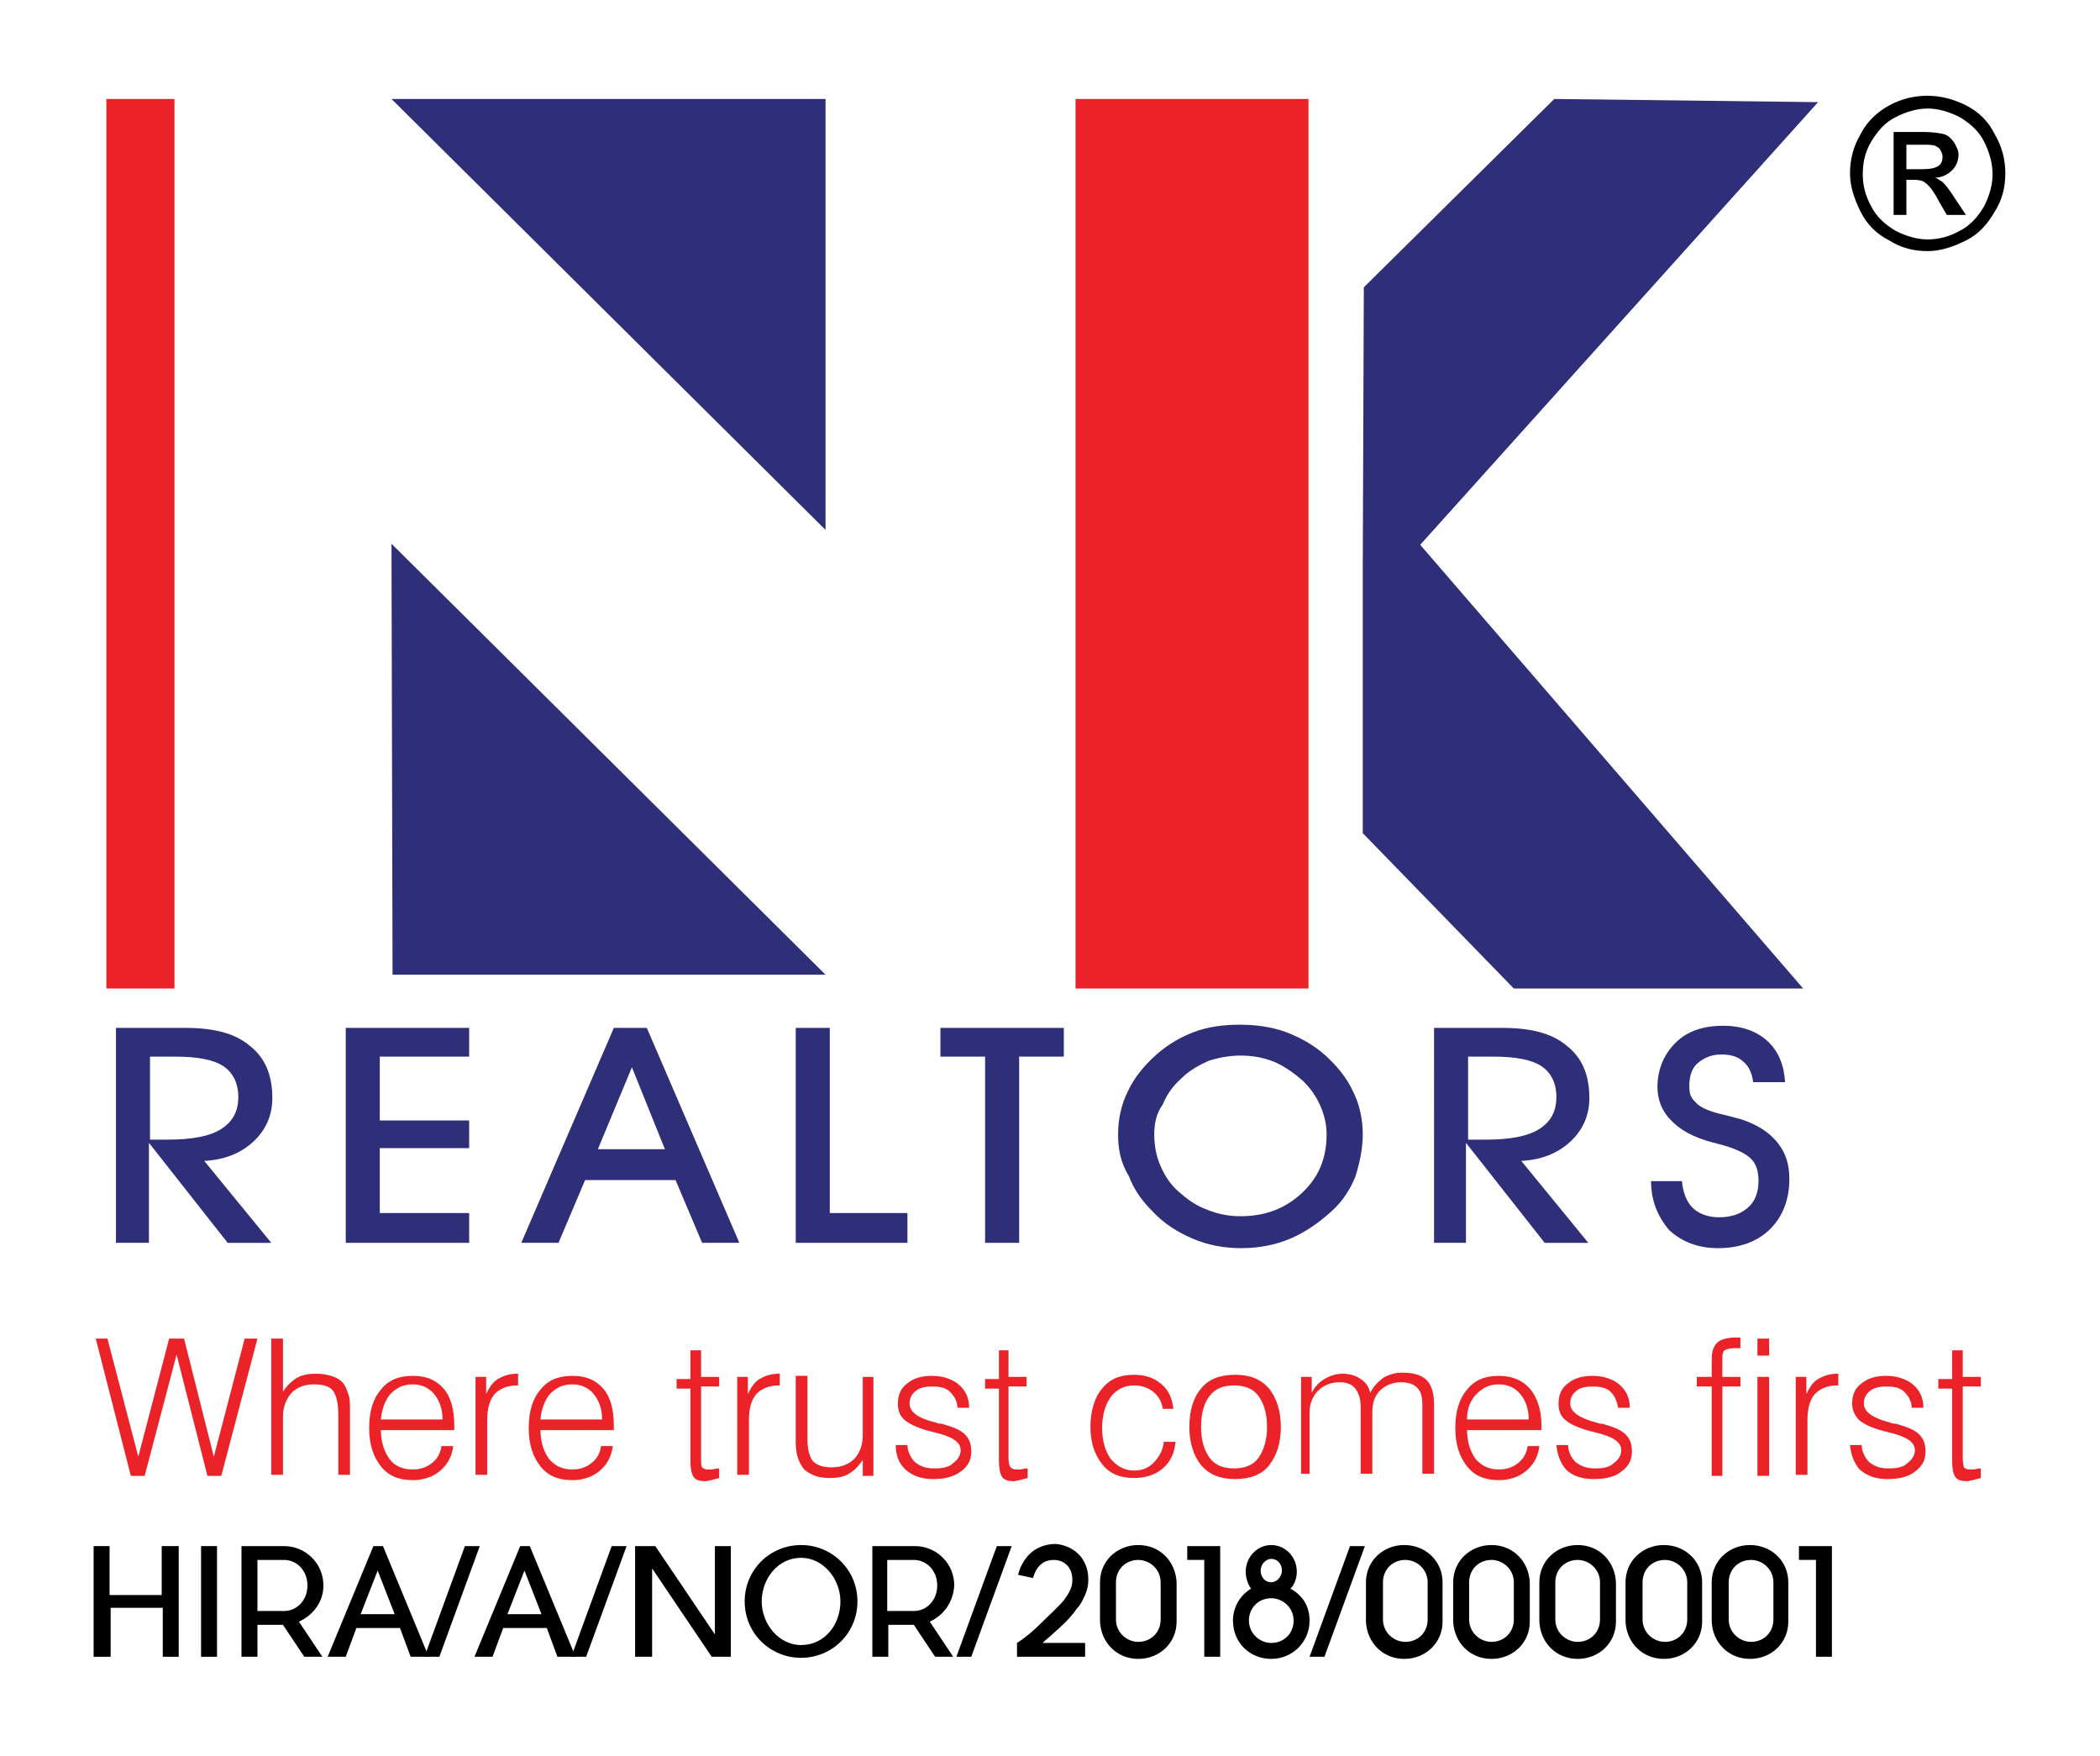 <?xml version="1.0" encoding="utf-8"?>
<!-- Generator: Adobe Illustrator 23.0.1, SVG Export Plug-In . SVG Version: 6.00 Build 0)  -->
<svg version="1.1" id="Layer_1" xmlns="http://www.w3.org/2000/svg" xmlns:xlink="http://www.w3.org/1999/xlink" x="0px" y="0px"
	 viewBox="0 0 197.4 165" style="enable-background:new 0 0 197.4 165;" xml:space="preserve">
<style type="text/css">
	.st0{fill:#FFFFFF;}
	.st1{fill-rule:evenodd;clip-rule:evenodd;fill:#EB2227;}
	.st2{fill-rule:evenodd;clip-rule:evenodd;fill:#2F2E78;}
	.st3{fill:#2F2E78;}
	.st4{fill-rule:evenodd;clip-rule:evenodd;}
	.st5{fill:#EB2227;}
</style>
<g>
	<rect class="st0" width="197.4" height="165"/>
	<rect x="9" y="9" class="st0" width="179.5" height="130"/>
	<g>
		<rect x="10" y="9.3" class="st1" width="6.4" height="83.6"/>
		<rect x="101.1" y="9.3" class="st1" width="21.9" height="83.6"/>
		<polygon class="st2" points="36.8,9.3 77.6,9.3 77.6,49.8 		"/>
		<polygon class="st2" points="77.6,91.6 36.9,91.6 36.8,51.1 		"/>
		<polygon class="st2" points="128.1,78.3 142.3,92.9 169.5,92.9 133.5,51.2 170.9,9.6 146.1,9.3 128.2,27 128.1,53.1 		"/>
		<path class="st3" d="M14.1,116.8h-3.2V96.6h6.5c2.7,0,4.7,0.5,6.1,1.7c1.4,1.1,2.1,2.7,2.1,4.9c0,1.6-0.6,3-1.8,4.1
			c-1.2,1.1-2.7,1.7-4.6,1.8l6.3,7.7h-4.1l-7.4-9.4V116.8z M14.1,107.1h1.7c2.2,0,3.9-0.3,5-1c1.1-0.7,1.6-1.7,1.6-3
			c0-1.3-0.5-2.3-1.4-2.9c-0.9-0.6-2.4-0.9-4.5-0.9h-2.4V107.1z"/>
		<polygon class="st3" points="44.1,116.8 32.5,116.8 32.5,96.6 44.1,96.6 44.1,99.3 35.7,99.3 35.7,105.3 44.1,105.3 44.1,107.9 
			35.7,107.9 35.7,114 44.1,114 		"/>
		<path class="st3" d="M55,110.9l-2.5,5.9H49l8.7-20.2h3.1l8.7,20.2h-3.5l-2.5-5.9H55z M62.5,108l-3.1-7.7l-3.2,7.7H62.5z"/>
		<polygon class="st3" points="85.3,116.8 74.8,116.8 74.8,96.6 78,96.6 78,114 85.3,114 		"/>
		<polygon class="st3" points="95.8,116.8 92.6,116.8 92.6,99.3 88.4,99.3 88.4,96.6 100,96.6 100,99.3 95.8,99.3 		"/>
		<path class="st3" d="M105.1,106.6c0-1.4,0.3-2.8,0.9-4c0.6-1.3,1.5-2.4,2.6-3.4c1.1-1,2.3-1.7,3.6-2.2c1.3-0.5,2.8-0.7,4.3-0.7
			c1.6,0,3,0.2,4.4,0.7c1.3,0.5,2.6,1.2,3.7,2.2c1.1,1,2,2.1,2.6,3.4c0.6,1.2,0.9,2.6,0.9,4c0,1.4-0.3,2.7-0.7,4
			c-0.5,1.2-1.2,2.3-2.2,3.2c-1.2,1.1-2.5,2-3.9,2.6c-1.4,0.6-3,0.9-4.6,0.9c-1.7,0-3.2-0.3-4.6-0.9c-1.4-0.6-2.7-1.4-3.8-2.6
			c-1-1-1.7-2-2.2-3.3C105.3,109.2,105.1,107.9,105.1,106.6 M108.5,106.6c0,1.1,0.2,2.1,0.6,3c0.4,0.9,0.9,1.7,1.7,2.4
			c0.8,0.7,1.6,1.3,2.7,1.7c1,0.4,2,0.6,3.1,0.6c2.3,0,4.2-0.7,5.8-2.2c1.6-1.5,2.3-3.3,2.3-5.5c0-0.9-0.2-1.8-0.6-2.7
			c-0.4-0.9-0.9-1.6-1.6-2.3c-0.9-0.8-1.8-1.4-2.7-1.8c-1-0.4-2-0.6-3.2-0.6c-1,0-2.1,0.2-3,0.5c-0.9,0.4-1.8,0.9-2.5,1.6
			c-0.8,0.7-1.4,1.5-1.8,2.5C108.7,104.6,108.5,105.6,108.5,106.6z"/>
		<path class="st3" d="M138,116.8h-3.2V96.6h6.4c2.7,0,4.7,0.5,6.1,1.7c1.4,1.1,2.1,2.7,2.1,4.9c0,1.6-0.6,3-1.8,4.1
			c-1.2,1.1-2.7,1.7-4.6,1.8l6.3,7.7h-4.1l-7.4-9.4V116.8z M138,107.1h1.7c2.2,0,3.9-0.3,5-1c1.1-0.7,1.6-1.7,1.6-3
			c0-1.3-0.5-2.3-1.4-2.9c-0.9-0.6-2.4-0.9-4.5-0.9H138V107.1z"/>
		<path class="st3" d="M155.2,111h2.9c0.1,1,0.4,1.9,1,2.5c0.6,0.6,1.5,0.9,2.5,0.9c1.1,0,2-0.3,2.7-0.9c0.7-0.6,1-1.5,1-2.5
			c0-0.9-0.2-1.6-0.7-2.1c-0.5-0.5-1.5-1-3.1-1.4c-0.1,0-0.2-0.1-0.4-0.1c-1.9-0.5-3.2-1.2-4.1-2.2c-0.4-0.4-0.7-0.9-0.9-1.4
			c-0.2-0.5-0.3-1.1-0.3-1.6c0-1.7,0.6-3.1,1.7-4.2c1.1-1.1,2.6-1.6,4.5-1.6c1.7,0,3.1,0.5,4.1,1.4c1.1,1,1.6,2.3,1.7,3.9h-3
			c-0.1-0.8-0.4-1.5-0.9-1.9c-0.5-0.5-1.2-0.7-2.1-0.7c-0.9,0-1.6,0.3-2.2,0.8c-0.6,0.5-0.8,1.3-0.8,2.1c0,0.3,0,0.6,0.1,0.9
			c0.1,0.3,0.3,0.5,0.5,0.7c0.4,0.5,1.4,0.9,2.8,1.2c0.7,0.2,1.2,0.3,1.5,0.4c1.5,0.5,2.6,1.2,3.4,2.2c0.8,1,1.1,2.1,1.1,3.4
			c0,1.9-0.6,3.5-1.8,4.7c-1.2,1.2-2.9,1.8-4.9,1.8c-1.9,0-3.4-0.6-4.6-1.7C155.8,114.3,155.2,112.8,155.2,111"/>
		<path class="st4" d="M179.2,15.9h1.5c0.7,0,1.2-0.1,1.5-0.3c0.3-0.2,0.4-0.5,0.4-0.9c0-0.2-0.1-0.4-0.2-0.6
			c-0.1-0.2-0.3-0.3-0.5-0.4c-0.2-0.1-0.7-0.1-1.3-0.1h-1.4V15.9z M178,20.3v-7.9h2.7c0.9,0,1.6,0.1,2,0.2c0.4,0.1,0.7,0.4,1,0.8
			c0.2,0.4,0.4,0.7,0.4,1.1c0,0.6-0.2,1.1-0.6,1.5c-0.4,0.4-1,0.7-1.6,0.7c0.3,0.1,0.5,0.3,0.7,0.4c0.3,0.3,0.7,0.8,1.2,1.6l1,1.5
			H183l-0.7-1.2c-0.5-1-1-1.6-1.3-1.8c-0.2-0.2-0.6-0.3-1-0.3h-0.8v3.3H178z M181.2,10.2c-1,0-2,0.3-3,0.8c-1,0.5-1.7,1.3-2.3,2.3
			c-0.6,1-0.8,2-0.8,3.1c0,1.1,0.3,2.1,0.8,3c0.5,1,1.3,1.7,2.3,2.3c1,0.5,2,0.8,3,0.8c1.1,0,2.1-0.3,3-0.8c1-0.5,1.7-1.3,2.3-2.3
			c0.5-1,0.8-2,0.8-3c0-1.1-0.3-2.1-0.8-3.1c-0.5-1-1.3-1.7-2.3-2.3C183.2,10.5,182.2,10.2,181.2,10.2z M181.2,9
			c1.2,0,2.4,0.3,3.6,0.9c1.2,0.6,2.1,1.5,2.7,2.7c0.7,1.2,1,2.4,1,3.7c0,1.3-0.3,2.5-1,3.6c-0.7,1.2-1.5,2.1-2.7,2.7
			c-1.2,0.6-2.4,1-3.6,1c-1.3,0-2.5-0.3-3.6-1c-1.2-0.6-2.1-1.5-2.7-2.7c-0.6-1.2-1-2.4-1-3.6c0-1.3,0.3-2.5,1-3.7
			c0.6-1.2,1.6-2.1,2.7-2.7C178.7,9.3,179.9,9,181.2,9z"/>
		<polygon class="st5" points="12.3,138.7 9,125.8 10.1,125.8 13,136.9 15.9,125.8 17.3,125.8 20.1,136.9 23,125.8 24.2,125.8 
			20.8,138.7 19.5,138.7 16.6,127.3 13.6,138.7 		"/>
		<path class="st5" d="M25.5,138.7v-12.9h1.1v5c0.3-0.5,0.8-1,1.3-1.3c0.5-0.3,1.1-0.4,1.8-0.4c0.6,0,1.2,0.1,1.7,0.3
			c0.5,0.2,0.9,0.5,1.1,1c0.1,0.2,0.2,0.5,0.3,0.8c0.1,0.3,0.1,0.9,0.1,1.7v5.7h-1.1v-5.6c0-1.2-0.2-1.9-0.5-2.3
			c-0.3-0.4-0.9-0.6-1.8-0.6c-0.9,0-1.6,0.3-2.1,0.8c-0.5,0.6-0.8,1.3-0.8,2.2v5.5H25.5z"/>
		<path class="st5" d="M35.8,133.4l5.8,0c0-1-0.3-1.8-0.8-2.4c-0.5-0.6-1.2-0.9-2-0.9c-0.9,0-1.5,0.3-2.1,0.9
			C36.2,131.6,35.9,132.4,35.8,133.4 M35.8,134.3L35.8,134.3c0,1.2,0.3,2.1,0.8,2.8c0.5,0.7,1.3,1,2.2,1c0.7,0,1.3-0.2,1.8-0.6
			c0.5-0.4,0.8-0.9,0.9-1.6h1.1c-0.1,0.9-0.5,1.7-1.2,2.3c-0.7,0.6-1.6,0.9-2.6,0.9c-1.3,0-2.3-0.4-3-1.3c-0.7-0.9-1.1-2-1.1-3.6
			c0-1.6,0.4-2.8,1.1-3.6c0.7-0.9,1.7-1.3,3-1.3c1.3,0,2.2,0.4,2.9,1.2c0.7,0.8,1,2,1,3.5v0.4H35.8z"/>
		<path class="st5" d="M44.7,138.7v-9.3h1v1.6c0.3-0.6,0.6-1.1,1.1-1.4c0.5-0.3,1.1-0.5,1.8-0.5h0.1v1.1h-0.1
			c-0.9,0-1.6,0.3-2.1,0.8c-0.5,0.6-0.7,1.4-0.7,2.5v5.1H44.7z"/>
		<path class="st5" d="M50.8,133.4l5.8,0c0-1-0.3-1.8-0.8-2.4c-0.5-0.6-1.2-0.9-2-0.9c-0.9,0-1.5,0.3-2.1,0.9
			C51.2,131.6,50.9,132.4,50.8,133.4 M50.8,134.3L50.8,134.3c0,1.2,0.3,2.1,0.8,2.8c0.6,0.7,1.3,1,2.2,1c0.7,0,1.3-0.2,1.8-0.6
			c0.5-0.4,0.8-0.9,0.9-1.6h1.1c-0.1,0.9-0.5,1.7-1.2,2.3c-0.7,0.6-1.6,0.9-2.6,0.9c-1.3,0-2.3-0.4-3-1.3c-0.7-0.9-1.1-2-1.1-3.6
			c0-1.6,0.4-2.8,1.1-3.6c0.7-0.9,1.7-1.3,3-1.3c1.3,0,2.2,0.4,2.9,1.2c0.7,0.8,1,2,1,3.5v0.4H50.8z"/>
		<path class="st5" d="M65.9,126.7v2.7h1.7v0.9h-1.7v6.8c0,0.4,0,0.7,0.1,0.8c0.1,0.1,0.3,0.2,0.5,0.2c0.1,0,0.2,0,0.4,0
			c0.1,0,0.4-0.1,0.7-0.1l0,0.9c-0.3,0.1-0.5,0.1-0.7,0.2c-0.2,0-0.4,0.1-0.6,0.1c-0.5,0-0.9-0.1-1.1-0.4c-0.2-0.3-0.3-0.8-0.3-1.5
			v-6.8h-1.3v-0.9h1.3v-2.7H65.9z"/>
		<path class="st5" d="M69.3,138.7v-9.3h1v1.6c0.3-0.6,0.6-1.1,1.1-1.4c0.5-0.3,1.1-0.5,1.8-0.5h0.1v1.1h-0.1
			c-0.9,0-1.6,0.3-2.1,0.8c-0.5,0.6-0.7,1.4-0.7,2.5v5.1H69.3z"/>
		<path class="st5" d="M82.1,129.4v9.3h-1v-1.5c-0.4,0.6-0.8,1-1.3,1.3c-0.5,0.3-1.1,0.4-1.8,0.4c-1.1,0-1.8-0.3-2.4-0.8
			c-0.5-0.6-0.8-1.4-0.8-2.5v-6.3h1.1v6c0,0.9,0.2,1.6,0.5,2c0.4,0.4,0.9,0.6,1.8,0.6c0.9,0,1.6-0.3,2.1-0.8
			c0.5-0.5,0.8-1.3,0.8-2.2v-5.5H82.1z"/>
		<path class="st5" d="M84.2,135.8h1.1c0,0.6,0.3,1.2,0.7,1.6c0.5,0.4,1,0.6,1.8,0.6c0.8,0,1.4-0.1,1.8-0.5c0.4-0.3,0.7-0.7,0.7-1.2
			c0-0.8-0.8-1.3-2.5-1.7l0,0c-1.3-0.3-2.2-0.7-2.7-1.1c-0.5-0.4-0.7-0.9-0.7-1.6c0-0.8,0.3-1.5,0.9-1.9c0.6-0.5,1.4-0.7,2.3-0.7
			c1,0,1.9,0.3,2.5,0.8c0.6,0.5,1,1.2,1,2.2H90c0-0.6-0.3-1.1-0.7-1.5c-0.4-0.4-1-0.5-1.7-0.5c-0.6,0-1.1,0.1-1.5,0.4
			c-0.4,0.3-0.6,0.7-0.6,1.2c0,0.8,0.8,1.4,2.5,1.8c0.2,0.1,0.4,0.1,0.5,0.1c1.1,0.3,1.8,0.6,2.2,1c0.4,0.4,0.6,0.9,0.6,1.6
			c0,0.8-0.3,1.4-1,1.9c-0.7,0.5-1.5,0.7-2.6,0.7c-1.1,0-1.9-0.3-2.6-0.9C84.5,137.5,84.2,136.8,84.2,135.8"/>
		<path class="st5" d="M94.8,126.7v2.7h1.7v0.9h-1.7v6.8c0,0.4,0.1,0.7,0.2,0.8c0.1,0.1,0.3,0.2,0.5,0.2c0.1,0,0.2,0,0.4,0
			c0.1,0,0.4-0.1,0.7-0.1l0,0.9c-0.3,0.1-0.5,0.1-0.7,0.2c-0.2,0-0.4,0.1-0.6,0.1c-0.5,0-0.9-0.1-1.1-0.4c-0.2-0.3-0.3-0.8-0.3-1.5
			v-6.8h-1.3v-0.9h1.3v-2.7H94.8z"/>
		<path class="st5" d="M109.4,135.5h1.1c-0.1,1.1-0.5,1.9-1.2,2.5c-0.7,0.6-1.6,0.9-2.7,0.9c-1.3,0-2.3-0.4-3-1.3
			c-0.7-0.9-1.1-2-1.1-3.5c0-1.5,0.4-2.8,1.1-3.6c0.7-0.9,1.7-1.3,3-1.3c1.1,0,1.9,0.3,2.6,0.9c0.7,0.6,1,1.4,1.1,2.3h-1
			c-0.1-0.7-0.4-1.2-0.9-1.6c-0.5-0.4-1.1-0.6-1.8-0.6c-0.9,0-1.7,0.4-2.2,1.1c-0.5,0.7-0.8,1.7-0.8,2.9c0,1.2,0.3,2.2,0.8,2.9
			c0.6,0.7,1.3,1.1,2.2,1.1c0.7,0,1.3-0.2,1.8-0.7C109,136.9,109.3,136.3,109.4,135.5"/>
		<path class="st5" d="M111.8,134.1c0-1.6,0.4-2.8,1.1-3.6c0.7-0.9,1.8-1.3,3.2-1.3c1.4,0,2.4,0.4,3.2,1.3c0.7,0.9,1.1,2.1,1.1,3.6
			c0,1.5-0.4,2.7-1.1,3.6c-0.7,0.9-1.8,1.3-3.2,1.3c-1.4,0-2.4-0.4-3.2-1.3C112.2,136.8,111.8,135.6,111.8,134.1 M112.9,134.1
			c0,1.3,0.3,2.2,0.8,2.9c0.5,0.7,1.3,1,2.3,1c1,0,1.8-0.3,2.3-1c0.5-0.7,0.8-1.7,0.8-2.9c0-1.3-0.3-2.2-0.8-2.9
			c-0.5-0.7-1.3-1-2.3-1c-1,0-1.8,0.3-2.3,1C113.2,131.8,112.9,132.8,112.9,134.1z"/>
		<path class="st5" d="M122.3,138.7v-9.3h1v1.5c0.3-0.6,0.7-1,1.2-1.3c0.5-0.3,1.1-0.5,1.7-0.5c0.7,0,1.3,0.2,1.7,0.5
			c0.5,0.3,0.8,0.8,0.9,1.3c0.3-0.6,0.7-1,1.2-1.4c0.5-0.3,1.1-0.5,1.8-0.5c1,0,1.8,0.2,2.3,0.7c0.5,0.5,0.7,1.3,0.7,2.3v6.5h-1.1
			v-6.4c0-0.8-0.1-1.3-0.5-1.7c-0.3-0.3-0.8-0.5-1.5-0.5c-0.8,0-1.5,0.3-2,0.8c-0.5,0.5-0.7,1.2-0.7,2v5.8h-1.1v-6.3
			c0-0.8-0.2-1.3-0.5-1.7c-0.3-0.4-0.8-0.6-1.5-0.6c-0.8,0-1.5,0.3-2,0.8c-0.5,0.5-0.8,1.2-0.8,2v5.8H122.3z"/>
		<path class="st5" d="M137.9,133.4l5.8,0c0-1-0.3-1.8-0.8-2.4c-0.5-0.6-1.2-0.9-2-0.9c-0.9,0-1.5,0.3-2.1,0.9
			C138.2,131.6,137.9,132.4,137.9,133.4 M137.9,134.3L137.9,134.3c0,1.2,0.3,2.1,0.8,2.8c0.6,0.7,1.3,1,2.2,1c0.7,0,1.3-0.2,1.8-0.6
			c0.5-0.4,0.8-0.9,0.9-1.6h1.1c-0.1,0.9-0.5,1.7-1.2,2.3c-0.7,0.6-1.6,0.9-2.6,0.9c-1.3,0-2.3-0.4-3-1.3c-0.7-0.9-1.1-2-1.1-3.6
			c0-1.6,0.4-2.8,1.1-3.6c0.7-0.9,1.7-1.3,3-1.3c1.2,0,2.2,0.4,2.9,1.2c0.7,0.8,1.1,2,1.1,3.5v0.4H137.9z"/>
		<path class="st5" d="M146.3,135.8h1.1c0,0.6,0.3,1.2,0.7,1.6c0.5,0.4,1.1,0.6,1.8,0.6c0.8,0,1.4-0.1,1.8-0.5
			c0.4-0.3,0.7-0.7,0.7-1.2c0-0.8-0.8-1.3-2.5-1.7l0,0c-1.3-0.3-2.2-0.7-2.7-1.1c-0.5-0.4-0.7-0.9-0.7-1.6c0-0.8,0.3-1.5,0.9-1.9
			c0.6-0.5,1.4-0.7,2.3-0.7c1,0,1.9,0.3,2.5,0.8c0.6,0.5,1,1.2,1,2.2h-1.1c-0.1-0.6-0.3-1.1-0.7-1.5c-0.4-0.4-1-0.5-1.7-0.5
			c-0.6,0-1.2,0.1-1.5,0.4c-0.4,0.3-0.6,0.7-0.6,1.2c0,0.8,0.9,1.4,2.5,1.8c0.2,0.1,0.4,0.1,0.5,0.1c1.1,0.3,1.8,0.6,2.2,1
			c0.4,0.4,0.6,0.9,0.6,1.6c0,0.8-0.3,1.4-1,1.9c-0.6,0.5-1.5,0.7-2.6,0.7c-1.1,0-2-0.3-2.6-0.9
			C146.7,137.5,146.4,136.8,146.3,135.8"/>
		<path class="st5" d="M160.9,138.7v-8.4h-1.4v-0.9h1.4v-1.7c0-0.7,0.2-1.2,0.5-1.5c0.3-0.3,0.9-0.5,1.7-0.5c0.1,0,0.2,0,0.2,0
			c0.1,0,0.2,0,0.3,0v1c0,0-0.1,0-0.1,0c-0.2,0-0.4,0-0.5,0c-0.4,0-0.7,0.1-0.9,0.2c-0.2,0.2-0.2,0.5-0.2,0.9v1.6h1.7v0.9h-1.7v8.4
			H160.9z"/>
		<path class="st5" d="M165.2,138.7v-9.3h1.1v9.3H165.2z M165.2,127.4v-1.6h1.1v1.6H165.2z"/>
		<path class="st5" d="M168.8,138.7v-9.3h1v1.6c0.3-0.6,0.6-1.1,1.1-1.4c0.5-0.3,1.1-0.5,1.8-0.5h0.1v1.1h-0.1
			c-0.9,0-1.6,0.3-2.1,0.8c-0.5,0.6-0.7,1.4-0.7,2.5v5.1H168.8z"/>
		<path class="st5" d="M173.9,135.8h1.1c0,0.6,0.3,1.2,0.7,1.6c0.5,0.4,1,0.6,1.8,0.6c0.8,0,1.4-0.1,1.8-0.5
			c0.4-0.3,0.7-0.7,0.7-1.2c0-0.8-0.8-1.3-2.5-1.7l0,0c-1.3-0.3-2.2-0.7-2.7-1.1c-0.4-0.4-0.7-0.9-0.7-1.6c0-0.8,0.3-1.5,0.9-1.9
			c0.6-0.5,1.4-0.7,2.3-0.7c1,0,1.9,0.3,2.5,0.8c0.6,0.5,1,1.2,1,2.2h-1.1c0-0.6-0.3-1.1-0.7-1.5c-0.4-0.4-1-0.5-1.7-0.5
			c-0.6,0-1.1,0.1-1.5,0.4c-0.4,0.3-0.6,0.7-0.6,1.2c0,0.8,0.9,1.4,2.5,1.8c0.2,0.1,0.4,0.1,0.5,0.1c1.1,0.3,1.8,0.6,2.2,1
			c0.4,0.4,0.6,0.9,0.6,1.6c0,0.8-0.3,1.4-1,1.9c-0.6,0.5-1.5,0.7-2.6,0.7c-1.1,0-1.9-0.3-2.6-0.9
			C174.3,137.5,174,136.8,173.9,135.8"/>
		<path class="st5" d="M184.5,126.7v2.7h1.7v0.9h-1.7v6.8c0,0.4,0.1,0.7,0.1,0.8c0.1,0.1,0.3,0.2,0.5,0.2c0.1,0,0.2,0,0.4,0
			c0.1,0,0.4-0.1,0.7-0.1l0,0.9c-0.3,0.1-0.5,0.1-0.7,0.2c-0.2,0-0.4,0.1-0.6,0.1c-0.5,0-0.9-0.1-1.1-0.4c-0.2-0.3-0.3-0.8-0.3-1.5
			v-6.8h-1.3v-0.9h1.3v-2.7H184.5z"/>
	</g>
	<g>
		<g>
			<path d="M16.8,145.3v10.4h-1.5v-4.6h-4.9v4.6H8.8v-10.4h1.5v4.6h4.9v-4.6H16.8z"/>
			<path d="M20.4,155.7h-1.5v-10.4h1.5V155.7z"/>
			<path d="M28.1,152.4l2.2,3.3h-1.7l-2-3h-2.4v3h-1.5v-3v-1.3v-4.8v-1.3h1.5h2.5c2,0,3.7,1.6,3.7,3.7
				C30.4,150.6,29.4,151.8,28.1,152.4z M24.2,151.4h2.5c1.2,0,2.2-1,2.2-2.4c0-1.4-1-2.4-2.2-2.4h-2.5V151.4z"/>
			<path d="M40.3,155.7h-1.7l-1-2.7h-4.1l-1,2.7h-1.7l4.3-10.4H36L40.3,155.7z M37.1,151.7l-1.6-4.1l-1.6,4.1H37.1z"/>
			<path d="M39.9,155.7l3.8-10.4h1.4l-3.8,10.4H39.9z"/>
			<path d="M54.1,155.7h-1.7l-1-2.7h-4.1l-1,2.7h-1.7l4.3-10.4h0.9L54.1,155.7z M50.9,151.7l-1.6-4.1l-1.6,4.1H50.9z"/>
			<path d="M53.7,155.7l3.8-10.4h1.4l-3.8,10.4H53.7z"/>
			<path d="M68.8,155.7h-1.9l-5.6-8.3v8.3h-1.6v-10.4h1.9l5.6,8.3v-8.3h1.5V155.7z"/>
			<path d="M80.6,150.5c0,3-2.4,5.3-5.3,5.3s-5.3-2.3-5.3-5.3s2.4-5.3,5.3-5.3S80.6,147.5,80.6,150.5z M71.6,150.5
				c0,2.1,1.6,4.1,3.7,4.1c2.2,0,3.7-1.9,3.7-4.1c0-2.1-1.6-4.1-3.7-4.1C73.1,146.4,71.6,148.4,71.6,150.5z"/>
			<path d="M87.4,152.4l2.2,3.3h-1.7l-2-3h-2.4v3h-1.5v-3v-1.3v-4.8v-1.3h1.5h2.5c2,0,3.7,1.6,3.7,3.7
				C89.6,150.6,88.7,151.8,87.4,152.4z M83.4,151.4h2.5c1.2,0,2.2-1,2.2-2.4c0-1.4-1-2.4-2.2-2.4h-2.5V151.4z"/>
			<path d="M89.9,155.7l3.8-10.4h1.4l-3.8,10.4H89.9z"/>
			<path d="M98.9,153.6c-0.3,0.3-0.6,0.5-0.9,0.8h4v1.3h-6.4v-1.3c0.8-0.5,1.6-1.2,2.2-1.8c0.9-0.9,1.6-1.5,2.2-2.2
				c0.5-0.7,0.8-1.2,0.8-1.9c0-0.2,0-0.8-0.4-1.3c-0.5-0.6-1.2-0.6-1.3-0.6c-0.6,0-1,0.2-1.1,0.3c-0.6,0.4-0.8,1.1-0.9,1.4l-1.4-0.3
				c0.1-0.4,0.4-1.5,1.5-2.3c0.6-0.4,1.3-0.6,2-0.6c0.2,0,1.5,0.1,2.4,1.2c0.7,0.9,0.7,1.8,0.7,2.2c0,0.5-0.1,0.9-0.3,1.4
				c-0.2,0.4-0.4,0.9-0.8,1.3C100.6,152.1,99.7,152.9,98.9,153.6z"/>
			<path d="M110.6,148.7v3.7h0c0,2-1.6,3.5-3.6,3.5c-2,0-3.5-1.5-3.6-3.5v-3.7c0-2,1.6-3.5,3.6-3.5
				C109,145.2,110.5,146.7,110.6,148.7L110.6,148.7z M109.1,148.7c0-1.2-1-2.1-2.1-2.1c-1.2,0-2.1,0.9-2.1,2.1v3.5
				c0,1.2,1,2.1,2.1,2.1c1.2,0,2.1-0.9,2.1-2.1V148.7z"/>
			<path d="M114.7,145.3v10.4h-1.5v-9.1h-1.6v-1.3H114.7z"/>
			<path d="M123.1,152.3c0,2-1.6,3.6-3.6,3.6s-3.6-1.5-3.6-3.6c0-1.3,0.7-2.4,1.7-3c-0.3-0.4-0.5-1-0.5-1.6c0-1.4,1.1-2.5,2.4-2.5
				c1.3,0,2.4,1.1,2.4,2.5c0,0.6-0.2,1.2-0.6,1.6C122.4,149.9,123.1,150.9,123.1,152.3z M121.6,152.3c0-1.2-1-2.1-2.1-2.1
				c-1.2,0-2.1,0.9-2.1,2.1c0,1.2,1,2.1,2.1,2.1C120.7,154.4,121.6,153.5,121.6,152.3z M119.5,148.7c0.5,0,1-0.5,1-1.1
				c0-0.6-0.4-1.1-1-1.1c-0.5,0-1,0.5-1,1.1C118.5,148.2,118.9,148.7,119.5,148.7z"/>
			<path d="M123.1,155.7l3.8-10.4h1.4l-3.8,10.4H123.1z"/>
			<path d="M135.6,148.7v3.7h0c0,2-1.6,3.5-3.6,3.5s-3.5-1.5-3.6-3.5v-3.7c0-2,1.6-3.5,3.6-3.5S135.6,146.7,135.6,148.7L135.6,148.7
				z M134.2,148.7c0-1.2-1-2.1-2.1-2.1c-1.2,0-2.1,0.9-2.1,2.1v3.5c0,1.2,1,2.1,2.1,2.1c1.2,0,2.1-0.9,2.1-2.1V148.7z"/>
			<path d="M143.8,148.7v3.7h0c0,2-1.6,3.5-3.6,3.5s-3.5-1.5-3.6-3.5v-3.7c0-2,1.6-3.5,3.6-3.5S143.7,146.7,143.8,148.7L143.8,148.7
				z M142.3,148.7c0-1.2-1-2.1-2.1-2.1c-1.2,0-2.1,0.9-2.1,2.1v3.5c0,1.2,1,2.1,2.1,2.1c1.2,0,2.1-0.9,2.1-2.1V148.7z"/>
			<path d="M151.9,148.7v3.7h0c0,2-1.6,3.5-3.6,3.5s-3.5-1.5-3.6-3.5v-3.7c0-2,1.6-3.5,3.6-3.5S151.8,146.7,151.9,148.7L151.9,148.7
				z M150.4,148.7c0-1.2-1-2.1-2.1-2.1c-1.2,0-2.1,0.9-2.1,2.1v3.5c0,1.2,1,2.1,2.1,2.1c1.2,0,2.1-0.9,2.1-2.1V148.7z"/>
			<path d="M160,148.7v3.7h0c0,2-1.6,3.5-3.6,3.5s-3.5-1.5-3.6-3.5v-3.7c0-2,1.6-3.5,3.6-3.5S160,146.7,160,148.7L160,148.7z
				 M158.6,148.7c0-1.2-1-2.1-2.1-2.1c-1.2,0-2.1,0.9-2.1,2.1v3.5c0,1.2,1,2.1,2.1,2.1c1.2,0,2.1-0.9,2.1-2.1V148.7z"/>
			<path d="M168.1,148.7v3.7h0c0,2-1.6,3.5-3.6,3.5s-3.5-1.5-3.6-3.5v-3.7c0-2,1.6-3.5,3.6-3.5S168.1,146.7,168.1,148.7L168.1,148.7
				z M166.7,148.7c0-1.2-1-2.1-2.1-2.1c-1.2,0-2.1,0.9-2.1,2.1v3.5c0,1.2,1,2.1,2.1,2.1c1.2,0,2.1-0.9,2.1-2.1V148.7z"/>
			<path d="M172.2,145.3v10.4h-1.5v-9.1h-1.6v-1.3H172.2z"/>
		</g>
	</g>
</g>
</svg>
